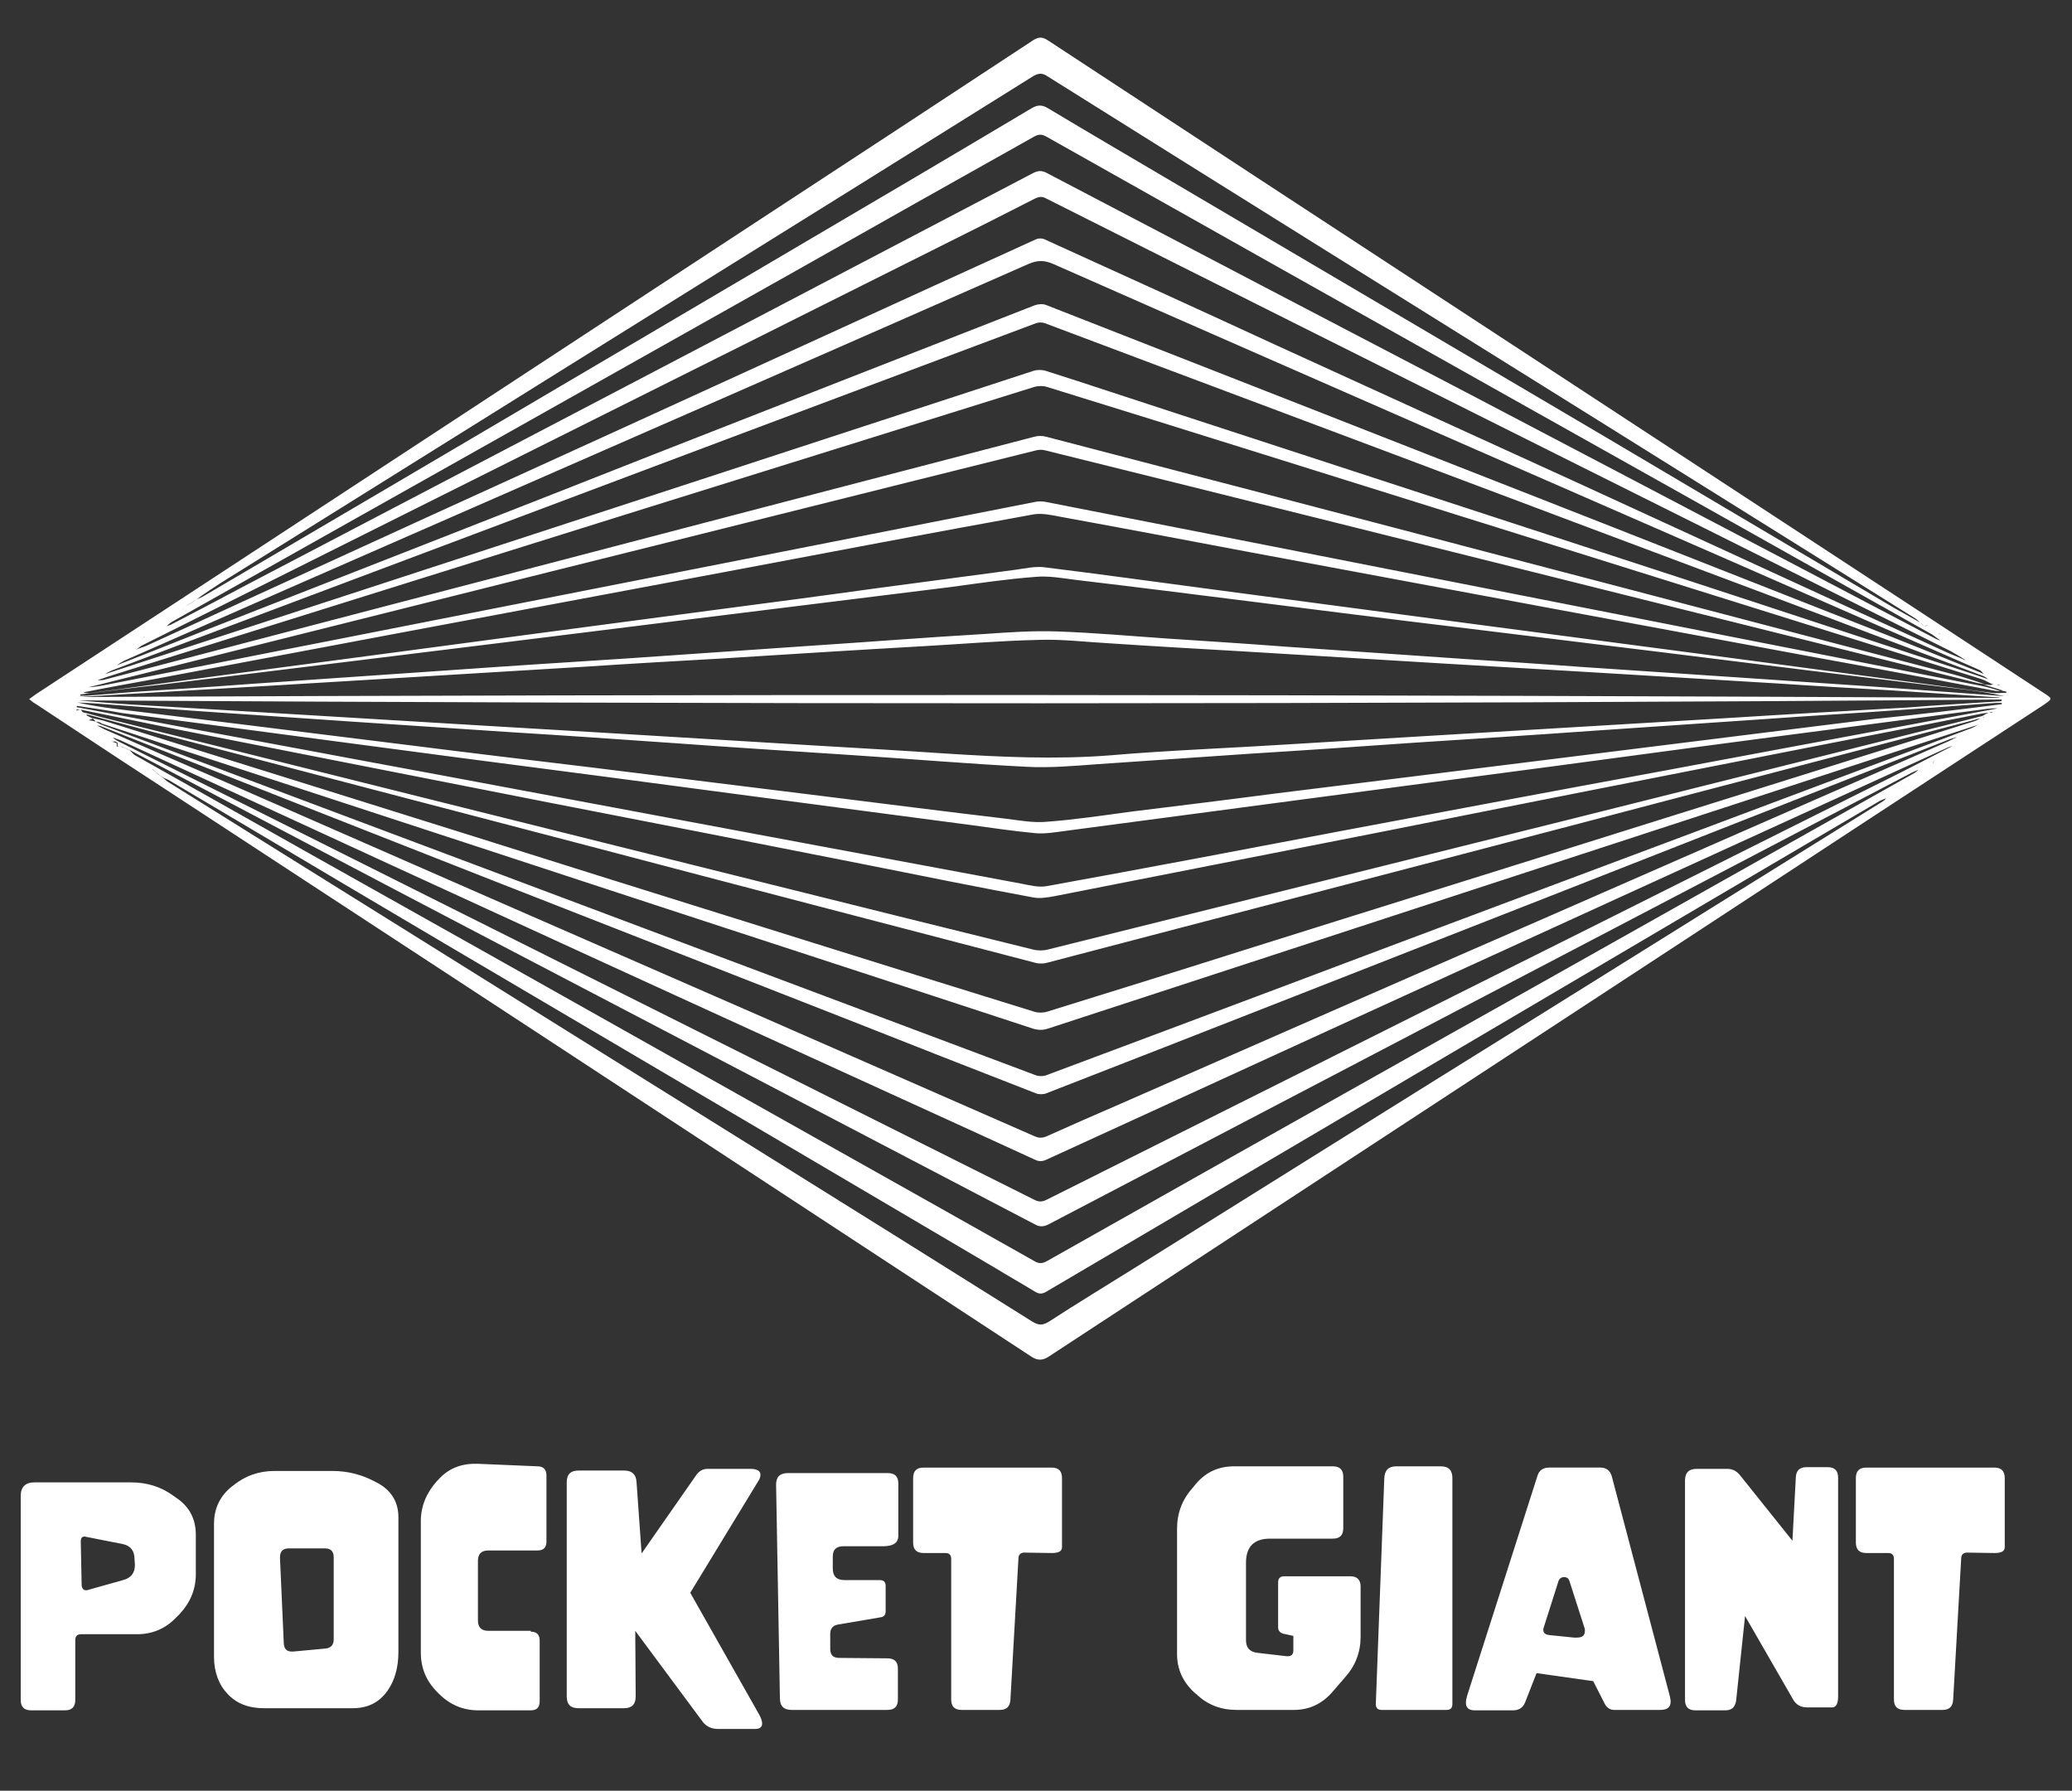 <?xml version="1.0" encoding="utf-8"?>
<!-- Generator: Adobe Illustrator 26.3.1, SVG Export Plug-In . SVG Version: 6.00 Build 0)  -->
<svg version="1.1" id="Layer_1" xmlns="http://www.w3.org/2000/svg" xmlns:xlink="http://www.w3.org/1999/xlink" x="0px" y="0px"
	 viewBox="0 0 489.9 423.4" style="enable-background:new 0 0 489.9 350;" xml:space="preserve">
<rect x="0" y="0" width="489.9" height="423.4" fill="#333333" stroke="none"/>
<style type="text/css">
	.st0{fill:#FFFFFF;}
</style>
<g>
	<path class="st0" d="M19.2,386.4c-1,0-1.4,0.5-1.4,1.4v14.1c0,1.7-0.8,2.5-2.5,2.5H7.4c-1.7,0-2.5-0.8-2.5-2.5v-48.2
		c0-2.1,1.1-3.2,3.2-3.2H31c3.7,0,7,1,9.9,3.1l1,0.7c3,2.1,4.4,5,4.4,8.6v9.3c0,3.6-1.3,6.7-3.8,9.4l-0.9,0.9
		c-2.5,2.6-5.6,3.9-9.2,3.9h-0.1L19.2,386.4z M31.8,368.6c0-1.9-0.9-3.1-2.7-3.5l-8.6-1.7c-0.2,0-0.4-0.1-0.5-0.1
		c-0.6,0-0.9,0.4-0.9,1.1c0,0,0,0,0,0.1l0.2,10.1c0,0.9,0.4,1.4,1,1.4c0.2,0,0.4,0,0.6-0.1l8.2-2.3c1.9-0.5,2.8-1.7,2.8-3.6
		L31.8,368.6L31.8,368.6z"/>
	<path class="st0" d="M94.2,390.6c0,3.7-0.9,6.8-2.6,9.2c-2,2.8-4.7,4.1-8.3,4.1H62.5c-3.7,0-6.6-1.1-8.7-3.4
		c-2.1-2.2-3.2-5.2-3.2-8.8v-31.4c0-3.6,1.4-6.6,4.3-8.9l0.3-0.2c2.8-2.3,6.1-3.4,9.7-3.4h13.7c3.7,0,7.1,0.9,10.2,2.6l0.6,0.3
		c3.2,1.8,4.8,4.5,4.8,8.1V390.6z M78.9,387.6v-19.4c0-1.4-0.7-2.1-2.1-2.1h-8.5c-1.4,0-2.1,0.7-2.1,2.1c0,0.1,0,0.1,0,0.2l0.9,20.2
		c0.1,1.3,0.7,1.9,1.9,1.9c0.1,0,0.2,0,0.3,0l7.5-0.7C78.2,389.7,78.9,389,78.9,387.6z"/>
	<path class="st0" d="M125.5,385.8c1.4,0,2.1,0.7,2.1,2.1v14.4c0,1.4-0.7,2.1-2.1,2.1h-12.4c-3.6,0-6.7-1.3-9.3-3.9l-0.4-0.4
		c-2.6-2.6-3.9-5.7-3.9-9.3v-31.2c0-3.4,1.3-6.6,3.8-9.4l0.3-0.3c2.2-2.5,5.1-3.8,8.7-3.8c0.2,0,0.4,0,0.6,0l14.2,0.6
		c1.4,0,2.1,0.8,2.1,2.1v15.7c0,1.4-0.7,2.1-2.1,2.1h-11.6c-1.7,0-2.5,0.8-2.5,2.5v14c0,1.7,0.8,2.5,2.5,2.5h10V385.8z"/>
	<path class="st0" d="M151.7,367.3l12.9-18.5c0.7-1,1.6-1.5,2.7-1.5h10.1c1.6,0,2.4,0.5,2.4,1.4c0,0.5-0.2,1.1-0.7,1.8l-15.9,26.1
		l16.3,28.8c0.5,0.9,0.7,1.6,0.7,2.1c0,0.9-0.6,1.3-1.7,1.3h-8.7c-1.6,0-2.9-0.6-3.8-1.9l-15.8-21.3l0.1,15.5l0,0
		c0,1.9-0.9,2.8-2.8,2.8h-10.7c-1.9,0-2.8-0.9-2.8-2.8v-50.6c0-1.9,0.9-2.8,2.8-2.8h10.8c1.8,0,2.8,0.9,2.9,2.7L151.7,367.3z"/>
	<path class="st0" d="M209.8,392.1c1.7,0,2.5,0.8,2.5,2.5v7.2c0,1.7-0.8,2.5-2.5,2.5h-22.6c-1.9,0-2.8-0.9-2.8-2.8l-0.9-50.4V351
		c0-1.8,0.9-2.7,2.8-2.7h23.6c1.7,0,2.5,0.8,2.5,2.5v12.3c0,1.7-1.2,2.5-3.6,2.5h-9.4c-1.7,0-2.5,0.8-2.5,2.5v2.7
		c0,1.9,0.9,2.8,2.8,2.8h8.3c1,0,1.4,0.5,1.4,1.4v6c0,0.8-0.4,1.3-1.2,1.4l-10,1.7c-1.3,0.2-1.9,1-1.9,2.2v3.6
		c0,1.4,0.7,2.1,2.1,2.1L209.8,392.1L209.8,392.1z"/>
	<path class="st0" d="M238.9,401.9c-0.1,1.6-0.9,2.4-2.5,2.4h-9c-1.7,0-2.5-0.8-2.5-2.5v-33.2c0-1-0.5-1.4-1.4-1.4h-5.1
		c-1.7,0-2.5-0.8-2.5-2.5v-15.2c0-1.7,0.8-2.5,2.5-2.5h30.2c1.7,0,2.5,0.8,2.5,2.5v16.3c0,1-0.8,1.4-2.4,1.4h-0.1l-6.4-0.1l0,0
		c-0.9,0-1.4,0.5-1.4,1.4L238.9,401.9z"/>
	<path class="st0" d="M304.2,391.6c0.1,0,0.2,0,0.3,0c0.9,0,1.3-0.5,1.3-1.4v-3.4l-2.3-0.5c-0.8-0.2-1.3-0.7-1.3-1.5v-10.7
		c0-0.9,0.5-1.4,1.4-1.4h15.6c1.7,0,2.5,0.8,2.5,2.5V387c0,3.6-1.2,6.8-3.6,9.5l-3.2,3.7c-2.4,2.7-5.4,4.1-9,4.1h-13.5
		c-3.7,0-6.9-1.2-9.5-3.7l-0.5-0.4c-2.7-2.5-4.1-5.5-4.1-9.1v-29.6c0-3.7,1.2-6.9,3.6-9.6l0.9-1.1c2.4-2.8,5.4-4.1,9-4.1h23.3
		c1.7,0,2.5,0.8,2.5,2.5v12.1c0,1.7-0.8,2.5-2.5,2.5h-14.8c-3.8,0-5.7,1.9-5.7,5.7v18.3c0,1.8,0.9,2.8,2.7,3L304.2,391.6z"/>
	<path class="st0" d="M343.4,402.9c0,1-0.5,1.4-1.4,1.4h-15.3c-1,0-1.4-0.5-1.4-1.4v-0.1l2-53.3c0.1-1.9,1-2.8,2.9-2.8h10.4
		c1.9,0,2.8,0.9,2.8,2.8V402.9z"/>
	<path class="st0" d="M394.8,401c0.1,0.5,0.2,0.9,0.2,1.3c0,1.4-0.8,2-2.5,2h-10.8c-1,0-1.8-0.5-2.3-1.5l-2.7-5.3l-13.4-1.9
		l-2.7,6.9c-0.5,1.3-1.5,1.9-2.9,1.9h-9c-1.4,0-2.1-0.6-2.1-1.8c0-0.5,0.1-1,0.3-1.7l16.6-51.9c0.4-1.4,1.4-2,2.8-2h12.1
		c1.4,0,2.3,0.7,2.7,2.1L394.8,401z M374.7,385.1l-3.6-11.2c-0.2-0.7-0.6-1-1.3-1c-0.7,0-1.2,0.4-1.4,1.2l-3.4,10.7
		c-0.1,0.2-0.1,0.4-0.1,0.6c0,0.7,0.5,1.1,1.4,1.2l5.9,0.6c0.2,0,0.4,0,0.6,0c1.3,0,1.9-0.5,1.9-1.4
		C374.8,385.6,374.7,385.4,374.7,385.1z"/>
	<path class="st0" d="M400.9,404.4c-1.7,0-2.5-0.8-2.5-2.5v-51.8c0-1.9,0.9-2.8,2.8-2.8h7.2c1.2,0,2.2,0.5,3,1.5l12.4,15.5l0.8-15
		c0.1-1.6,0.9-2.4,2.5-2.4h5c1.7,0,2.5,0.8,2.5,2.5v51.8c0,1.6-0.5,2.5-1.4,2.5h-5.9c-1.5,0-2.6-0.6-3.3-1.8l-11.4-19.8l-2.1,19.9
		c-0.2,1.6-1,2.4-2.6,2.4L400.9,404.4L400.9,404.4z"/>
	<path class="st0" d="M461.8,401.9c-0.1,1.6-0.9,2.4-2.5,2.4h-9c-1.7,0-2.5-0.8-2.5-2.5v-33.2c0-1-0.5-1.4-1.4-1.4h-5.1
		c-1.7,0-2.5-0.8-2.5-2.5v-15.2c0-1.7,0.8-2.5,2.5-2.5h30.2c1.7,0,2.5,0.8,2.5,2.5v16.3c0,1-0.8,1.4-2.4,1.4h-0.1l-6.4-0.1l0,0
		c-0.9,0-1.4,0.5-1.4,1.4L461.8,401.9z"/>
</g>

<g>
	<g>
		<path class="st0" d="M6.9,165.3c0.7-0.5,1.1-0.8,1.5-1.1c27-17.7,54-35.4,81-53.1c30.2-19.8,60.4-39.6,90.6-59.4
			c21.4-14,42.9-28.1,64.3-42.2c1.3-0.8,2.1-0.8,3.4,0C280,30.7,312.3,51.9,344.6,73c26.4,17.3,52.7,34.5,79.1,51.8
			c19.9,13,39.8,26.1,59.6,39.1c2,1.3,2,1.3,0,2.7c-26.8,17.5-53.6,35.1-80.3,52.6c-26.4,17.3-52.7,34.5-79.1,51.8
			c-25.3,16.6-50.7,33.2-76,49.8c-1.4,0.9-2.6,0.9-4,0c-38.6-25.3-77.3-50.7-115.9-76c-30.5-20-61-39.9-91.5-59.9
			c-9.4-6.1-18.7-12.3-28.1-18.5C8,166.2,7.6,165.9,6.9,165.3z M26,175.2v0.1C25.9,175.2,25.9,175.2,26,175.2
			C25.9,175.2,26,175.2,26,175.2c0.3,0.1,0.7,0.2,1,0.3c0.2,0.1,0.4,0.2,0.6,0.2c0,0.3,0,0.5,0,0.8c0.3,0,0.6,0,1,0
			c0.2,0.1,0.4,0.2,0.7,0.3c0.2,0.1,0.5,0.2,0.7,0.3c0.2,0.1,0.5,0.2,0.7,0.3c0.4,0.4,0.7,0.8,1.1,1.1c13.9,7.8,27.8,15.7,41.7,23.5
			c28.5,16,57,32,85.4,48c28.6,16.1,57.2,32.1,85.7,48.2c1,0.6,1.8,0.6,2.9,0c29-16.4,58-32.7,87-49c39.4-22.1,78.7-44.3,118.1-66.4
			c0.4-0.2,0.8-0.7,1.2-1c0.2-0.1,0.4-0.2,0.7-0.4c0.2-0.1,0.5-0.2,0.7-0.3c0.2-0.1,0.5-0.2,0.7-0.3c0.3,0,0.6-0.1,1-0.1
			c0.2-0.3,0.4-0.7,0.5-1c0.3-0.1,0.6-0.1,0.9-0.2v-0.1c0,0,0,0.1,0.1,0.1h-0.1c-0.3,0.1-0.6,0.2-0.9,0.2c-0.2,0.3-0.4,0.7-0.5,1
			c-0.3,0-0.6,0.1-0.9,0.1c-0.2,0.1-0.5,0.2-0.7,0.3c-0.2,0.1-0.5,0.2-0.7,0.3c-0.2,0.1-0.4,0.2-0.6,0.4c-0.6,0.3-1.2,0.5-1.8,0.8
			c-28.8,15.1-57.6,30.1-86.4,45.2c-39.3,20.6-78.6,41.1-117.9,61.7c-1.2,0.6-2.1,0.6-3.2,0c-42.8-22.4-85.7-44.8-128.5-67.2
			c-28.5-14.9-56.9-29.9-85.4-44.9c-0.2-0.1-0.5-0.2-0.7-0.3c-0.2-0.1-0.5-0.2-0.7-0.3c-0.2-0.1-0.4-0.2-0.7-0.3
			c-0.3,0-0.6,0-0.9-0.1c0-0.3,0-0.5,0-0.8c-0.2-0.1-0.4-0.2-0.6-0.3C26.6,175.4,26.3,175.3,26,175.2z M42.2,144.3
			c0.3,0,0.6-0.1,0.9-0.1c0.3-0.3,0.5-0.6,0.8-0.8c0.9-0.6,1.8-1.1,2.6-1.7c0.7-0.3,1.3-0.5,1.9-0.9c14.6-8.6,29.3-17.2,43.9-25.8
			c32.2-19,64.4-37.9,96.6-56.9c18.4-10.8,36.7-21.6,55-32.5c1.4-0.8,2.4-0.9,3.9,0c10,6,20.1,11.9,30.1,17.8
			c33.8,19.9,67.5,39.8,101.3,59.7c22.8,13.5,45.6,27,68.4,40.5c2.1,1.2,4.3,2.4,6.4,3.6c0.3,0.3,0.6,0.6,0.9,0.8c0.3,0,0.7,0,1-0.1
			c0.2,0.4,0.4,0.7,0.6,1.1c0.3,0,0.6,0,0.9,0.1v0.1v-0.1c-0.3,0-0.6-0.1-0.9-0.1c-0.2-0.4-0.4-0.7-0.6-1.1c-0.3,0-0.7,0-1,0.1
			c-0.3-0.3-0.6-0.6-0.9-0.8c-0.4-0.3-0.8-0.8-1.2-1c-24.3-15.2-48.7-30.4-73-45.6c-44.1-27.5-88.2-55-132.2-82.6
			c-1.2-0.8-2.1-0.7-3.3,0c-26.4,16.5-52.8,33-79.2,49.4C127.5,90.8,90,114.3,52.4,137.7c-2,1.3-4,2.6-5.9,4
			c-0.9,0.6-1.8,1.1-2.6,1.7c-0.3,0.3-0.6,0.5-0.8,0.8C42.8,144.2,42.5,144.3,42.2,144.3L42.2,144.3L42.2,144.3z M25.6,174
			c0.3,0.1,0.5,0.2,0.8,0.2c0.5,0.4,1,0.8,1.6,1.1c31.2,15.6,62.3,31.2,93.5,46.8c41,20.5,82.1,41.1,123.1,61.6c1,0.5,1.8,0.5,2.8,0
			c35.4-17.7,70.7-35.4,106.1-53.1c29.9-14.9,59.7-29.9,89.6-44.8c6.3-3.1,12.5-6.3,18.7-9.5c0.3-0.1,0.6-0.1,0.9-0.2V176v0.1
			c-0.3,0.1-0.5,0.1-0.8,0.2c-0.6,0.2-1.2,0.3-1.7,0.6c-25,11.4-49.9,22.8-74.9,34.2c-46,21-91.9,42-137.9,63.1
			c-0.9,0.4-1.7,0.5-2.7,0c-4.8-2.2-9.6-4.4-14.4-6.6c-38.8-17.7-77.6-35.4-116.3-53.2c-28.6-13.1-57.1-26.3-85.6-39.4
			c-0.7-0.3-1.4-0.5-2-0.7C26.1,174.2,25.8,174.1,25.6,174c-0.3-0.1-0.5-0.2-0.7-0.4c-0.1-0.1-0.1-0.1-0.2-0.1c0,0,0.1,0.1,0.2,0.1
			C25.2,173.7,25.4,173.9,25.6,174z M464.7,173.7l0.1-0.1C464.8,173.7,464.8,173.7,464.7,173.7c-0.3,0.1-0.6,0.2-0.8,0.2
			c-0.9,0.3-1.8,0.5-2.7,0.8c-30.9,12.1-61.8,24.3-92.7,36.4c-40.4,15.8-80.7,31.7-121.1,47.4c-0.7,0.3-1.8,0.3-2.5,0
			c-14.9-5.8-29.7-11.6-44.6-17.5c-28-11-56-21.9-84-32.9c-30.8-12.1-61.5-24.2-92.2-36.3c-0.4-0.2-0.9-0.2-1.4-0.3
			c-0.2-0.1-0.5-0.2-0.7-0.4c-0.1-0.1-0.1-0.2-0.1-0.1c-0.1,0,0,0,0.1,0c0.2,0.1,0.5,0.2,0.7,0.4c0.6,0.3,1.3,0.7,1.9,1
			c9.3,4.1,18.7,8.2,28,12.2c42.4,18.6,84.9,37.2,127.3,55.7c21.6,9.5,43.2,18.9,64.8,28.4c1,0.4,1.7,0.4,2.7,0
			c5.8-2.6,11.7-5.2,17.5-7.7c34-14.9,67.9-29.8,101.9-44.6c30.9-13.5,61.8-27.1,92.7-40.6c1.5-0.6,2.9-1.4,4.3-2.1
			C464.1,173.8,464.4,173.8,464.7,173.7z M459.2,150.1L459.2,150.1L459.2,150.1c-0.2-0.1-0.5-0.2-0.7-0.3v-0.1c0,0,0,0-0.1,0.1
			C458.7,149.9,458.9,150,459.2,150.1z M449.6,187c-0.3,0-0.6,0-0.9,0c-0.9,0.6-1.7,1.2-2.6,1.7c-0.6,0.2-1.1,0.4-1.7,0.7
			c-12.7,7.5-25.4,14.9-38.1,22.4c-36.8,21.7-73.7,43.4-110.5,65.1c-16.1,9.5-32.3,19-48.4,28.5c-1,0.6-1.7,0.6-2.7,0
			c-3.1-1.9-6.3-3.7-9.4-5.6c-36.3-21.4-72.5-42.7-108.8-64.1c-28.9-17-57.7-34.1-86.5-51.2c-0.5-0.3-1-0.4-1.5-0.7
			c-0.3-0.2-0.7-0.4-1-0.7c-0.5-0.4-1-0.8-1.4-1.2c-0.3,0-0.7,0-1,0v-0.1l-0.1,0.1c0.3,0,0.7,0,1,0c0.5,0.4,1,0.8,1.4,1.2
			c0.3,0.2,0.7,0.5,1,0.7c0.4,0.3,0.8,0.7,1.2,1c6.7,4.2,13.3,8.3,20,12.5c40.8,25.4,81.5,50.9,122.3,76.3
			c20.7,12.9,41.5,25.9,62.2,38.9c1.5,0.9,2.4,0.9,3.9,0c6.6-4.3,13.4-8.4,20.1-12.6c31.7-19.8,63.3-39.6,95-59.3
			c27.4-17.1,54.8-34.2,82.2-51.2c0.3-0.2,0.5-0.5,0.8-0.8c0.9-0.6,1.7-1.2,2.6-1.8C449,187,449.3,186.9,449.6,187
			c0-0.3,0-0.6,0.1-0.8c0.3,0,0.6-0.1,0.9-0.1l0,0c0,0,0,0-0.1,0c-0.3,0-0.5,0.1-0.8,0.1C449.6,186.5,449.6,186.7,449.6,187z
			 M32.4,180.3L32.4,180.3L32.4,180.3c-0.3,0-0.5-0.1-0.7-0.2c0,0,0,0,0.1-0.1h-0.1C31.8,180.1,32.1,180.2,32.4,180.3z M35,150.4
			c-0.3,0.1-0.6,0.1-0.9,0.2c-0.2,0.2-0.4,0.3-0.6,0.5c0,0,0,0,0.1,0V151c0.2-0.1,0.4-0.3,0.6-0.4C34.4,150.5,34.7,150.4,35,150.4
			c0.3-0.1,0.6-0.1,0.9-0.2c1.2-0.7,2.3-1.5,3.5-2.2c0.4-0.1,0.9-0.2,1.2-0.4c5.8-3,11.5-6,17.3-9.1c28.5-14.9,57.1-29.9,85.6-44.8
			c33.6-17.6,67.2-35.2,100.8-52.8c1.2-0.6,2.1-0.6,3.2,0c33.9,17.8,67.8,35.5,101.7,53.2c36.2,19,72.4,38,108.6,57
			c0.4,0.2,0.8,0.3,1.2,0.4c1.1,0.7,2.3,1.5,3.4,2.2c0.4,0,0.7,0.1,1.1,0.1c0.3,0.1,0.5,0.2,0.8,0.3c0.2,0.1,0.4,0.2,0.6,0.3v0.1
			c0,0,0,0,0,0.1c0-0.1,0-0.1,0-0.2c-0.2-0.1-0.4-0.2-0.6-0.3c-0.3-0.1-0.5-0.2-0.8-0.2s-0.7-0.1-1-0.1c-1.2-0.7-2.3-1.4-3.5-2.2
			c-0.7-0.5-1.5-1.1-2.2-1.6c-33.4-18.8-66.8-37.5-100.1-56.2c-36.5-20.5-72.9-41-109.3-61.5c-1.1-0.6-1.8-0.6-2.9,0
			c-18.7,10.5-37.4,21-56.1,31.6c-28.1,15.8-56.3,31.7-84.4,47.5c-21.1,11.9-42.2,23.7-63.3,35.6c-0.5,0.3-0.9,0.7-1.3,1
			c-1.2,0.7-2.3,1.5-3.5,2.2C35.7,150.3,35.4,150.4,35,150.4z M461,151C461,151,460.9,151,461,151C460.9,151,461,151,461,151
			c-0.2-0.1-0.5-0.2-0.7-0.4c0,0,0,0-0.1,0h0.1C460.5,150.8,460.7,150.9,461,151z M31.7,153.8c-0.2,0.1-0.4,0.2-0.7,0.4
			c-0.2,0.1-0.5,0.2-0.7,0.3s-0.4,0.2-0.7,0.3c-0.1,0-0.2,0.1-0.2,0.1s0.1-0.1,0.2-0.1c0.2-0.1,0.4-0.2,0.7-0.3
			c0.2-0.1,0.5-0.2,0.7-0.3C31.2,154,31.4,153.8,31.7,153.8c0.2-0.1,0.5-0.2,0.7-0.3c0.7-0.3,1.5-0.5,2.2-0.8
			c7.3-3.3,14.6-6.7,21.8-10c29.7-13.6,59.4-27.2,89.1-40.7c33.1-15.1,66.2-30.3,99.4-45.4c0.6-0.3,1.5-0.3,2.1,0
			c18.3,8.3,36.5,16.6,54.7,25c23.8,10.9,47.6,21.7,71.4,32.6c29,13.3,58,26.7,87.1,40c1.3,0.6,2.7,1.1,4,1.7
			c0.2,0.1,0.5,0.2,0.7,0.3c0.2,0.2,0.3,0.3,0.5,0.5c0.2,0.1,0.4,0.3,0.6,0.4c0.1,0,0.3-0.1,0.4-0.1c-0.1,0-0.3,0-0.4,0.1
			c-0.2-0.1-0.4-0.2-0.6-0.4c-0.2-0.2-0.3-0.3-0.5-0.5c-0.2-0.1-0.4-0.2-0.6-0.4c-1-0.6-1.9-1.2-3-1.8
			c-29.2-14.6-58.3-29.1-87.5-43.7c-42.2-21.1-84.4-42.2-126.5-63.4c-0.9-0.5-1.6-0.4-2.5,0c-6.8,3.5-13.6,6.9-20.4,10.3
			c-32.5,16.3-65,32.5-97.6,48.8c-31,15.5-62,31-93,46.5c-0.5,0.2-0.9,0.6-1.3,0.9C32.2,153.6,31.9,153.7,31.7,153.8z M33.4,181.1
			L33.4,181.1c0.2,0,0.5,0.1,0.7,0.1v0.1c0,0,0,0,0-0.1C33.9,181.2,33.6,181.2,33.4,181.1z M469.3,158.3
			C469.3,158.2,469.3,158.2,469.3,158.3C469.3,158.2,469.3,158.2,469.3,158.3c-0.4-0.1-0.7-0.2-1-0.4c0,0-0.1,0-0.1-0.1
			c0.1,0,0.1,0,0.2-0.1c0,0,0,0.1-0.1,0.1C468.7,158,469,158.1,469.3,158.3z M23.4,159.9c0.3-0.1,0.6-0.2,0.9-0.4
			c0.4-0.1,0.8-0.2,1.1-0.3c40.1-13.1,80.3-26.2,120.4-39.3c32.8-10.7,65.7-21.5,98.5-32.2c0.9-0.3,2.1-0.3,3,0
			c10.1,3.2,20.2,6.6,30.4,9.9c33.7,11,67.4,22,101.1,33c24.6,8,49.2,16.1,73.8,24.2c5.8,1.9,11.7,3.8,17.5,5.8
			c0.3,0.1,0.6,0.3,0.9,0.4c0.1,0,0.2,0,0.3,0c-0.1,0-0.2,0-0.3,0c-0.3-0.1-0.6-0.2-0.9-0.4c-0.4-0.3-0.8-0.6-1.3-0.8
			c-11.6-4.4-23.2-8.7-34.7-13.1c-25.7-9.7-51.5-19.3-77.2-29c-36.6-13.8-73.3-27.5-109.9-41.3c-0.6-0.2-1.4-0.2-2,0
			c-22.4,8.4-44.8,16.8-67.2,25.2c-29.3,11-58.5,22-87.8,33c-21.2,8-42.4,15.9-63.5,23.9c-0.7,0.3-1.4,0.7-2.1,1.1
			C24.1,159.7,23.8,159.8,23.4,159.9C23.4,159.9,23.3,159.9,23.4,159.9C23.3,159.9,23.3,159.9,23.4,159.9z M472.2,162
			c0.2,0,0.4,0,0.6,0.1V162C472.5,161.9,472.3,161.9,472.2,162c-0.5-0.1-0.9-0.2-1.3-0.3c-0.8-0.4-1.5-0.8-2.3-1.1
			c-39.4-12.3-78.8-24.7-118.2-37c-34.3-10.7-68.5-21.5-102.8-32.1c-0.9-0.3-2.1-0.3-3.1,0c-30.4,9.5-60.8,19-91.3,28.5
			c-40.5,12.7-80.9,25.3-121.4,38c-2.9,0.9-5.8,1.8-8.7,2.8c0.7,0.1,1.4,0,2-0.2c30.7-8,61.4-16.1,92.2-24.1
			c42.4-11.1,84.8-22.2,127.1-33.2c1-0.3,2.1-0.3,3.1,0c34.9,9.1,69.8,18.2,104.7,27.4c36.4,9.5,72.7,19.1,109.1,28.6
			c2.7,0.7,5.4,1.6,8.1,2.5c-0.6-0.1-1.2-0.2-1.8-0.3c-28.3-7.1-56.6-14.1-84.9-21.2c-45.2-11.3-90.3-22.6-135.5-33.8
			c-0.7-0.2-1.6-0.2-2.3,0c-38.2,9.5-76.3,19.1-114.5,28.6c-32.3,8.1-64.7,16.2-97,24.3c-4.2,1-8.3,2.1-12.5,3.1
			c1.5-0.1,2.9-0.3,4.3-0.6c18.5-3.6,36.9-7.3,55.4-10.9c23.7-4.7,47.4-9.3,71.1-14c31-6.1,61.9-12.2,92.9-18.3
			c0.9-0.2,1.9-0.2,2.8,0c17.3,3.4,34.6,6.8,52,10.2c31,6.1,62,12.2,93,18.3c25.2,5,50.5,9.9,75.7,14.9c1.7,0.3,3.3,0.8,4.9,1.3
			c-0.5,0-1,0-1.5-0.1c-14.9-2.8-29.7-5.6-44.6-8.3c-19.6-3.6-39.1-7.3-58.7-10.9c-24.3-4.5-48.7-9.1-73-13.6
			c-14.8-2.8-29.6-5.6-44.4-8.3c-2.1-0.4-4.3-0.9-6.3-0.6c-24.3,4.4-48.6,9-72.9,13.6c-24.9,4.7-49.8,9.3-74.7,14
			c-20.2,3.8-40.4,7.6-60.6,11.4c-5.5,1-11.1,2-16.6,3.1c0.5,0.2,1,0.2,1.5,0.2c10.6-1.4,21.2-2.9,31.8-4.3c11.3-1.5,22.7-3,34-4.5
			c13.3-1.8,26.6-3.5,39.8-5.3c14.1-1.9,28.2-3.7,42.3-5.6c12.9-1.7,25.9-3.4,38.8-5.2c10.8-1.4,21.6-2.9,32.3-4.3
			c2.2-0.3,4.4-0.8,6.5-0.6c13,1.6,25.9,3.4,38.8,5.1c21.1,2.8,42.2,5.6,63.3,8.4c20.5,2.7,41,5.4,61.5,8.1
			c20.2,2.7,40.3,5.4,60.5,8.1c1.2,0.2,2.4,0,3.6,0c0-0.1,0-0.2,0-0.3c-1.8-0.5-3.5-1.1-5.3-1.6c0.5,0,1,0,1.5,0.1
			C471.3,161.7,471.7,161.8,472.2,162z M470.9,159.9L470.9,159.9h0.2C471,159.9,470.9,159.9,470.9,159.9c-0.6-0.2-1.2-0.3-1.8-0.5
			c-0.3-0.3-0.6-0.7-0.9-0.9c-1.9-0.9-3.9-1.7-5.9-2.6c-37.4-16.4-74.8-32.8-112.2-49.1C316.4,92,282.7,77.3,249,62.4
			c-2.1-0.9-3.7-0.9-5.8,0c-45.6,20.1-91.3,40.1-137,60.1c-25.6,11.2-51.2,22.4-76.8,33.7c-0.6,0.3-1.2,0.7-1.8,1.1
			c-0.1,0-0.2,0-0.3,0c0.1,0,0.2,0,0.3,0c9-3.5,17.9-7.1,26.9-10.6c33.7-13.2,67.5-26.4,101.2-39.7c29.6-11.6,59.2-23.2,88.9-34.8
			c0.8-0.3,1.9-0.4,2.7-0.1c21.7,8.5,43.4,17,65.1,25.5c42.6,16.7,85.2,33.4,127.8,50.2c9.7,3.8,19.3,7.7,29,11.6
			C469.7,159.5,470.3,159.7,470.9,159.9z M22.6,170.6c-0.2-0.3-0.5-0.5-0.7-0.8c0.9,0.2,1.7,0.4,2.6,0.6
			c39.1,12.2,78.2,24.4,117.2,36.7c34.3,10.7,68.5,21.5,102.8,32.1c0.9,0.3,2.1,0.3,3.1,0c15.1-4.7,30.3-9.4,45.4-14.2
			c30.8-9.7,61.7-19.3,92.5-29c27.1-8.5,54.3-17,81.4-25.5c0.6-0.2,1-0.5,1.6-0.8c0.2,0,0.4,0,0.6,0v-0.1c-0.2,0.1-0.4,0.1-0.6,0.2
			c-0.5,0.1-1.1,0.2-1.6,0.4c-31.1,8.2-62.3,16.3-93.4,24.5c-41.9,11-83.9,21.9-125.8,32.9c-1,0.3-2.1,0.3-3.1,0
			c-34.9-9.1-69.8-18.2-104.7-27.4c-35.2-9.2-70.3-18.4-105.5-27.6c-4.6-1.2-9.3-2.5-13.9-3.7c0,0.1,0,0.2-0.1,0.2
			c0.5,0.3,1,0.5,1.6,0.8c-0.2,0.1-0.4,0.1-1,0.4C21.8,170.4,22.2,170.5,22.6,170.6c0.4,0.2,0.8,0.5,1.3,0.7
			c5.9,2.2,11.7,4.4,17.6,6.6c37,13.9,74.1,27.8,111.1,41.7c30.7,11.5,61.5,23.1,92.2,34.6c0.7,0.3,1.7,0.3,2.4,0.1
			c18.8-7,37.6-14.1,56.3-21.1c33.1-12.5,66.3-24.9,99.4-37.3c21.1-7.9,42.3-15.9,63.4-23.8c0.7-0.3,1.4-0.8,2.1-1.2h0.1
			c0,0,0.1,0,0.1,0.1c-0.1,0-0.1,0-0.2,0c-0.4,0.2-0.7,0.3-1.1,0.5c-32.5,10.6-64.9,21.2-97.4,31.8c-40.7,13.3-81.4,26.6-122.1,39.9
			c-1.2,0.4-2.3,0.4-3.6,0c-35.3-11.6-70.7-23.1-106-34.7c-38-12.5-76.1-24.9-114.1-37.4C23.6,170.7,23.1,170.7,22.6,170.6z
			 M470.2,168.5c-0.5,0.1-1,0.1-1.5,0.2c-15.5,3-31,6.1-46.5,9.1c-31.5,6.2-63.1,12.4-94.6,18.7c-26.1,5.1-52.2,10.3-78.3,15.4
			c-1.6,0.3-3.4,0.6-5,0.3c-12.9-2.4-25.8-5-38.8-7.6c-25.3-5-50.7-10-76-14.9c-29.3-5.8-58.6-11.5-87.9-17.3
			c-7.5-1.5-15-3.1-22.5-4.6c-0.3,0-0.7,0-1-0.1c0,0.1,0,0.2,0,0.3c0.3-0.1,0.7-0.2,1-0.2c0.2,0.2,0.3,0.5,0.5,0.6
			c1.5,0.4,3,0.8,4.5,1.2c30.8,7.7,61.6,15.4,92.4,23.1c42.6,10.6,85.1,21.3,127.7,31.8c1.1,0.3,2.5,0.3,3.6,0
			c40.5-10.1,81-20.2,121.5-30.3c33.1-8.3,66.3-16.6,99.4-24.9C469.2,169,469.7,168.7,470.2,168.5c0.2,0,0.5,0,0.8,0
			c0-0.1,0-0.1,0-0.2C470.8,168.4,470.5,168.4,470.2,168.5z M473.2,165.8c0-0.1,0-0.3,0.1-0.4c-151.6,1.2-303.1,1.1-454.7,0.2
			c5.4,0.5,10.7,0.9,16.1,1.2c10.1,0.6,20.2,1.2,30.2,1.8c16.1,1,32.1,1.9,48.2,2.9c10.7,0.6,21.4,1.3,32.1,1.9c16,1,32,1.9,48,2.9
			c10.3,0.6,20.6,1.2,30.9,1.9c12.8,0.8,25.5,1.4,38.3,0.4c14-1.2,28.1-1.7,42.2-2.6c10.5-0.6,20.9-1.3,31.4-1.9
			c15.6-0.9,31.2-1.9,46.9-2.8c8.4-0.5,16.8-1,25.2-1.5c14.2-0.9,28.4-1.7,42.7-2.5C458.2,166.7,465.7,166.3,473.2,165.8z M473,165
			c-0.2,0-0.3-0.1-0.5-0.1c-8.6-0.6-17.2-1.1-25.8-1.7c-8.8-0.5-17.6-1-26.4-1.6c-16.1-1-32.1-1.9-48.2-2.9
			c-10.2-0.6-20.4-1.2-30.6-1.8c-16-1-31.9-1.9-47.9-2.9c-10.5-0.6-20.9-1.2-31.4-1.9c-5.5-0.3-11.1-1-16.6-0.8
			c-9.2,0.2-18.4,1-27.5,1.5c-15.8,0.9-31.7,1.9-47.5,2.9c-10.6,0.6-21.2,1.2-31.7,1.9c-13.8,0.8-27.5,1.7-41.3,2.5
			c-10.5,0.6-20.9,1.3-31.4,1.9c-12,0.7-24.1,1.4-36.1,2.1c-3.8,0.2-7.6,0.5-11.4,0.7C170.1,164.1,321.5,164.2,473,165z M19,164.2
			c0,0.1,0,0.2,0,0.3c0.5,0,1,0,1.5,0c3.7-0.3,7.5-0.6,11.2-0.9c9.2-0.6,18.5-1.2,27.7-1.9c15.5-1.1,31-2.1,46.5-3.2
			c14-1,28.1-1.9,42.1-2.8c14.5-1,29-2,43.5-3c13.8-0.9,27.5-2,41.3-2.8c5.7-0.4,11.4-0.8,17.1-0.6c8.8,0.3,17.6,1.1,26.4,1.7
			c9.2,0.6,18.5,1.2,27.7,1.9c14,1,28.1,1.9,42.1,2.9c9.3,0.6,18.6,1.2,27.9,1.9c13.9,0.9,27.9,1.9,41.8,2.8
			c9.3,0.6,18.7,1.3,28,1.9c8.2,0.6,16.4,1.2,24.7,1.8c1.8,0.1,3.6,0.3,5.4,0.4c-3.5-0.8-6.9-1.3-10.4-1.7
			c-10.4-1.3-20.8-2.5-31.2-3.8c-13.2-1.6-26.4-3.3-39.5-4.9c-16.1-2-32.2-3.9-48.2-5.9c-15.8-1.9-31.6-3.9-47.4-5.9
			c-14.3-1.8-28.6-3.6-42.9-5.3c-3.2-0.4-6.4-1-9.5-0.7c-6.7,0.5-13.4,1.5-20,2.4c-11.6,1.4-23.1,2.9-34.7,4.3
			c-10.2,1.3-20.5,2.5-30.7,3.8c-13.1,1.6-26.2,3.3-39.4,4.9c-12.2,1.5-24.4,3-36.5,4.5c-15.2,1.9-30.4,3.7-45.6,5.6
			C31.4,162.6,25.2,163.4,19,164.2z M473.3,166.5c0-0.1,0-0.2,0-0.3c-0.5,0-1,0-1.5,0c-7.2,0.5-14.3,1.1-21.5,1.6
			c-10.9,0.8-21.8,1.4-32.7,2.2c-13.7,0.9-27.4,1.9-41.1,2.8c-14,1-28,1.9-42,2.8c-12.9,0.9-25.8,1.8-38.8,2.6
			c-12.1,0.8-24.3,1.7-36.4,2.5c-5.5,0.4-11.1,0.9-16.6,0.6c-13.9-0.7-27.9-1.9-41.8-2.8s-27.8-1.8-41.6-2.8
			c-12.9-0.9-25.8-1.8-38.8-2.6c-12-0.8-24.1-1.6-36.1-2.4c-12.7-0.9-25.4-1.7-38.1-2.6c-7.2-0.5-14.4-1.1-21.6-1.6
			c-2.1-0.2-4.2-0.3-6.4-0.4c3.5,0.8,7.1,1.3,10.6,1.7c9.5,1.2,19,2.3,28.5,3.5c13.1,1.6,26.2,3.3,39.4,4.9
			c14.2,1.8,28.4,3.5,42.6,5.2c18.6,2.3,37.2,4.6,55.7,6.9c14.3,1.8,28.6,3.6,42.9,5.3c3.2,0.4,6.4,1,9.5,0.7
			c6.7-0.5,13.4-1.5,20-2.4c11.4-1.4,22.8-2.8,34.2-4.3c11.3-1.4,22.6-2.8,33.9-4.2c12.3-1.5,24.6-3.1,36.9-4.6
			c11.2-1.4,22.5-2.8,33.7-4.2c12.3-1.5,24.6-3.1,36.9-4.6C453.2,169,463.2,167.8,473.3,166.5z M18.2,166.9c0,0.1-0.1,0.2-0.1,0.3
			c8.5,1.6,17,3.2,25.5,4.8c20.1,3.7,40.1,7.5,60.2,11.2c24.4,4.6,48.8,9.1,73.2,13.7c21.4,4,42.8,8,64.3,12c2.1,0.4,4.3,1,6.3,0.6
			c23.7-4.3,47.4-8.8,71-13.3c25-4.7,50-9.4,75-14c21.9-4.1,43.8-8.2,65.8-12.3c4.3-0.8,8.6-1.6,12.9-2.4c-1.6-0.1-3.1,0.2-4.7,0.4
			c-11.9,1.6-23.8,3.1-35.7,4.7c-21.6,2.8-43.2,5.7-64.8,8.6c-19.9,2.6-39.8,5.3-59.7,7.9c-18.6,2.5-37.2,4.9-55.8,7.4
			c-2.3,0.3-4.6,0.7-6.8,0.5c-5.3-0.5-10.6-1.3-15.8-2c-16.4-2.2-32.9-4.3-49.3-6.5c-12.3-1.6-24.7-3.3-37-4.9
			c-11.5-1.5-23-3-34.5-4.5c-14.1-1.9-28.2-3.7-42.3-5.6c-12.3-1.6-24.7-3.3-37-4.9C25.1,167.9,21.6,167.4,18.2,166.9z M19.2,168.8
			L19.2,168.8l0.1-0.1C19.3,168.7,19.3,168.7,19.2,168.8C19.2,168.7,19.2,168.7,19.2,168.8z"/>
		<path class="st0" d="M474.7,163.2c0,0.1,0,0.3,0,0.4c-0.6-0.1-1.2-0.3-1.7-0.4C473.5,163.2,474.1,163.2,474.7,163.2z"/>
	</g>
</g>
</svg>
